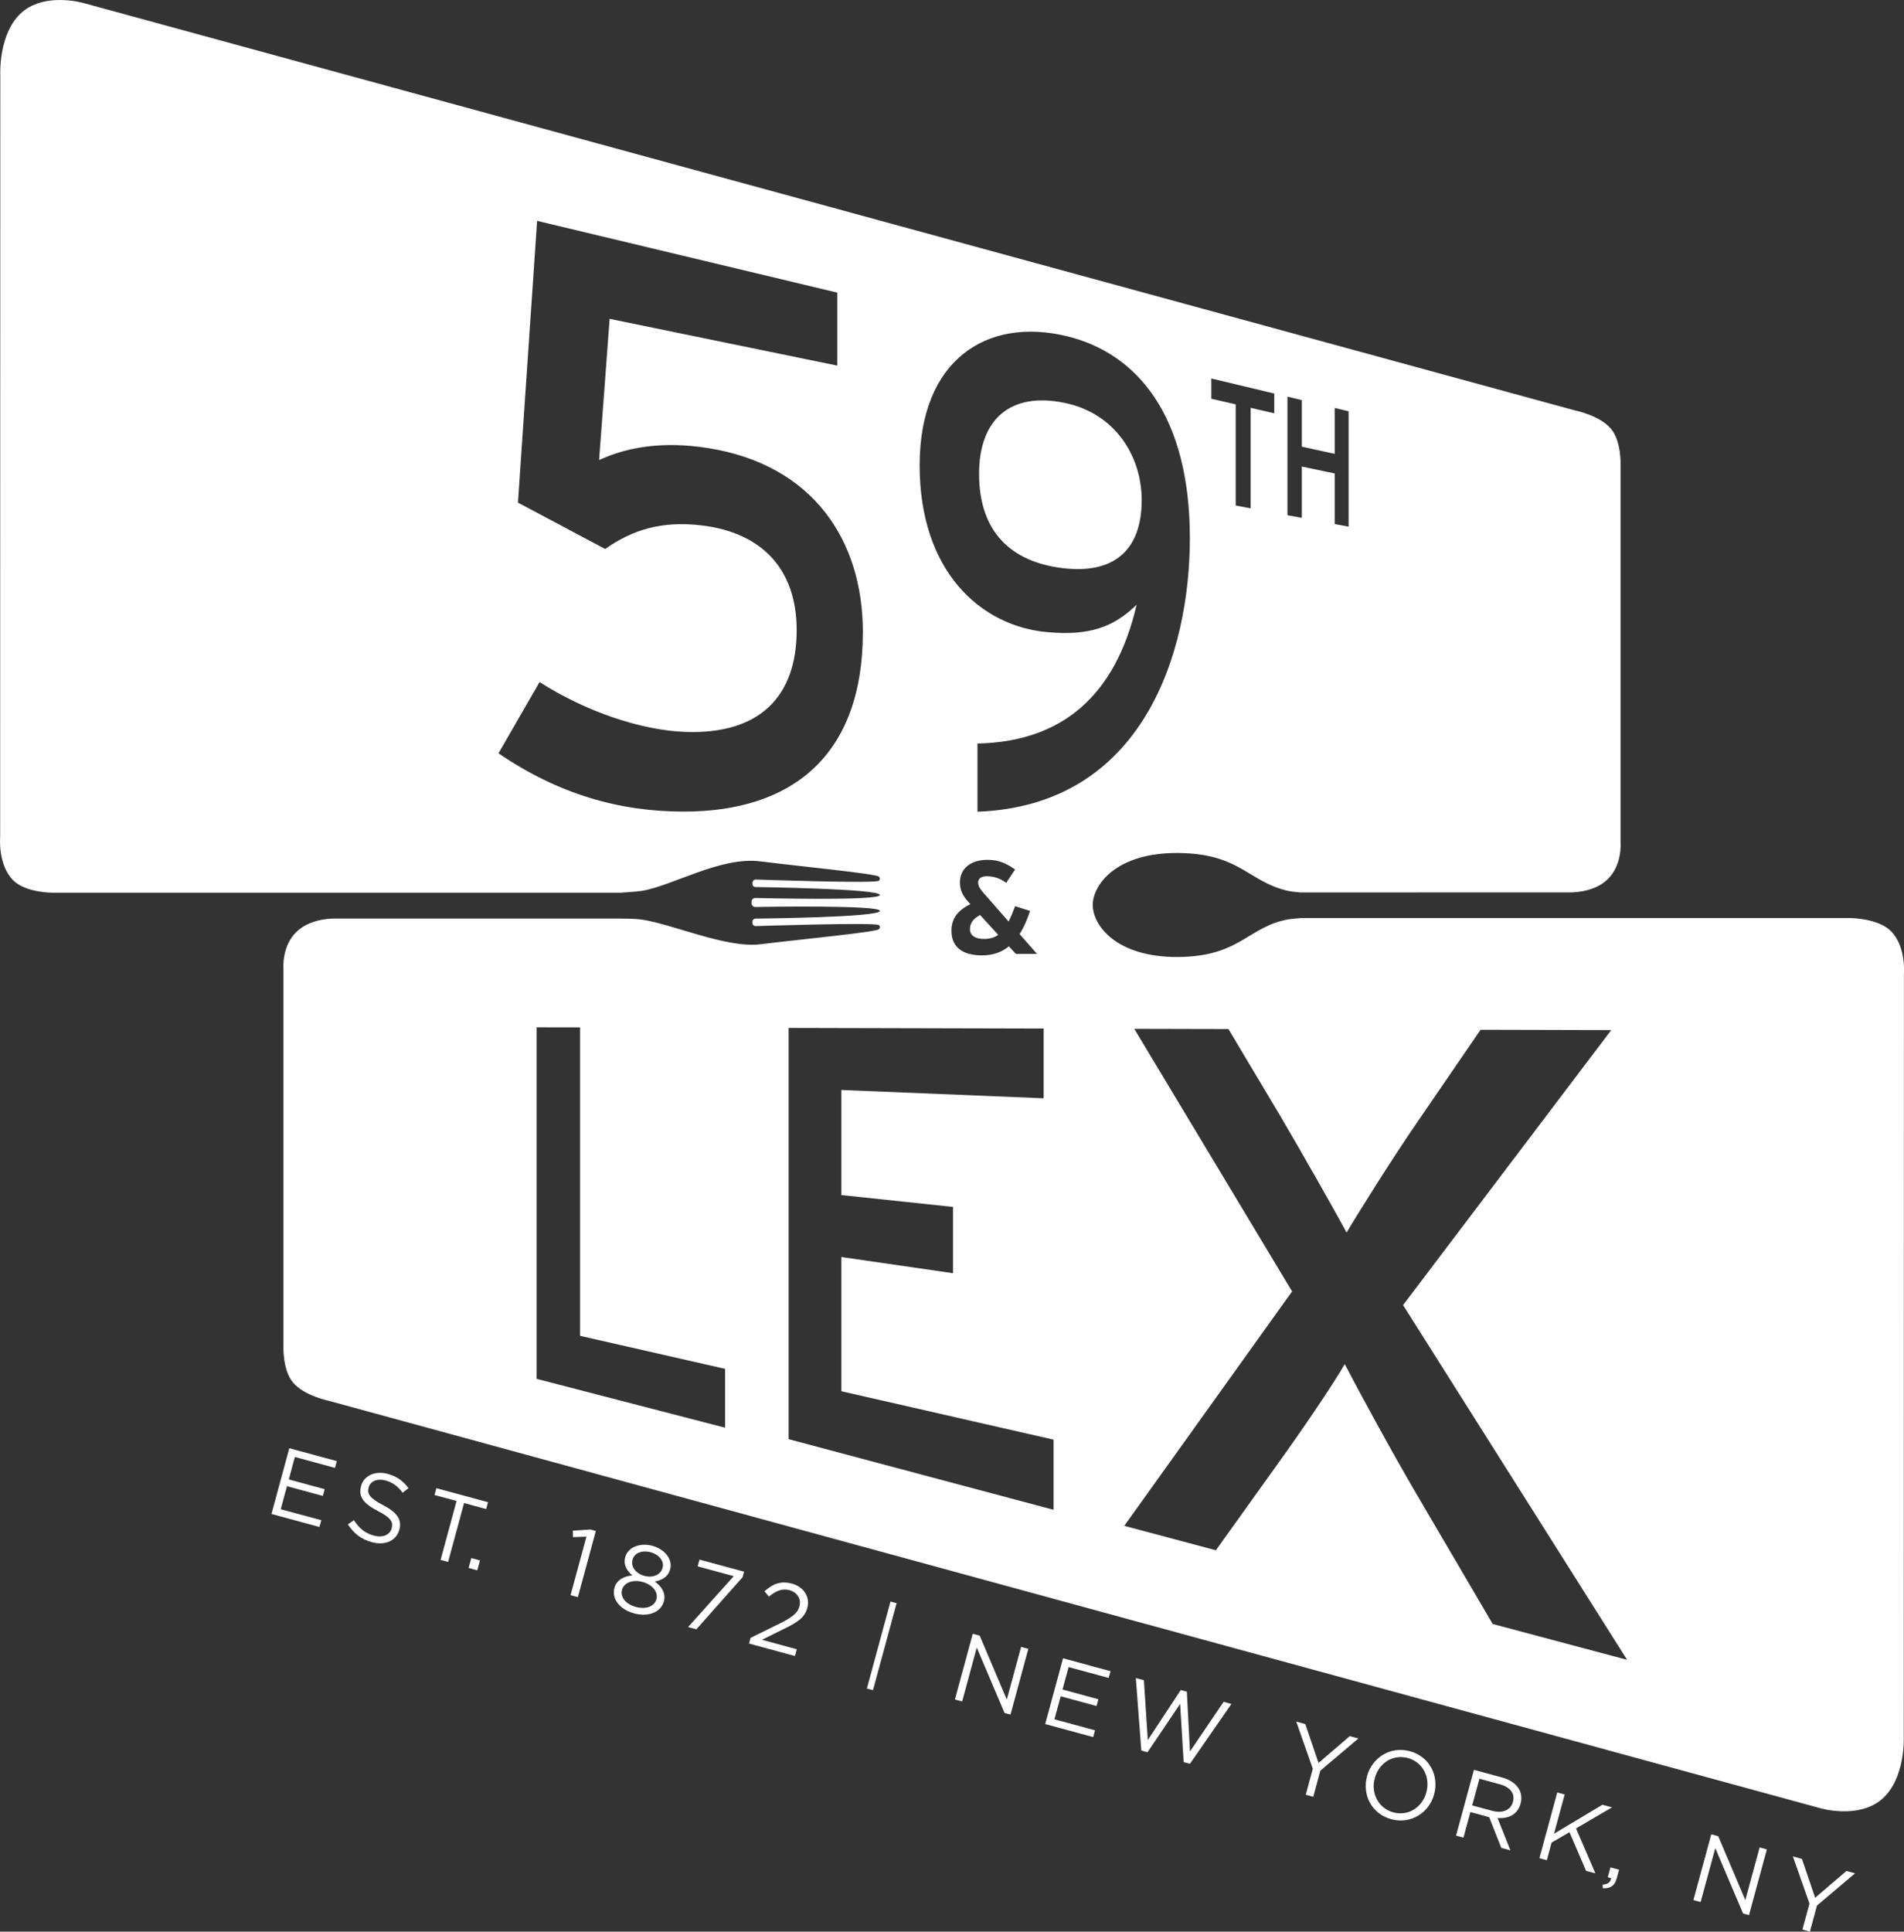<?xml version="1.0" encoding="UTF-8"?>
<svg id="Layer_2" xmlns="http://www.w3.org/2000/svg" viewBox="0 0 759.21 770">
  <rect x="0" y="0" width="759.21" height="770" fill="#333333" stroke="none"/>
  <defs>
    <style>
      .cls-1 {
        fill: #fff;
      }
    </style>
  </defs>
  <g id="Layer_1-2" data-name="Layer_1">
    <path class="cls-1" d="M115.36,577.3l18.94,5.13-.73,2.71-15.98-4.36-2.43,8.96,14.3,3.88-.73,2.69-14.3-3.88-2.49,9.18,16.18,4.37-.74,2.71-19.13-5.19,7.11-26.21ZM138.71,607.66l2.42-1.68c2.07,3.21,4.35,5.17,7.98,6.16,3.52.95,6.35-.3,7.05-2.87l.02-.08c.66-2.44-.27-4.18-5.46-6.84-5.67-2.95-7.91-5.64-6.74-9.95v-.07c1.13-4.12,5.59-6.16,10.56-4.81,3.82,1.03,6.25,2.86,8.34,5.71l-2.34,1.82c-1.89-2.65-4.1-4.16-6.8-4.9-3.41-.92-6.09.35-6.72,2.72l-.02.08c-.67,2.47.3,4.21,5.73,7.01,5.5,2.87,7.61,5.73,6.53,9.73l-.02.07c-1.21,4.5-5.75,6.41-10.96,4.99-4.15-1.12-7.18-3.43-9.56-7.11ZM182.06,598.32l-8.8-2.38.74-2.72,20.59,5.59-.74,2.73-8.8-2.39-6.37,23.48-2.99-.82,6.37-23.48ZM187.94,621.08l3.44.94-1.07,3.93-3.44-.94,1.07-3.93ZM233.84,612.55l-5.36.19-.06-2.58,7-.47,2.17.58-7.16,26.39-2.92-.78,6.33-23.33ZM245,633.06v-.07c.86-3.12,3.71-4.71,7.16-4.98-2.13-1.78-3.68-4.22-2.86-7.24l.02-.08c1.1-4.04,6.03-5.8,10.83-4.49,4.8,1.3,8.17,5.3,7.07,9.34l-.02.08c-.82,3.03-3.39,4.34-6.12,4.81,2.79,1.99,4.5,4.75,3.65,7.85l-.02.08c-1.21,4.45-6.3,6.29-11.87,4.77-5.58-1.5-9.02-5.69-7.84-10.07ZM261.72,637.52l.02-.07c.79-2.93-1.69-5.81-5.5-6.84-3.82-1.05-7.41.19-8.2,3.11v.07c-.74,2.66,1.2,5.59,5.51,6.77,4.3,1.17,7.46-.4,8.18-3.04ZM264.19,625.01l.02-.08c.7-2.58-1.36-5.23-4.76-6.16-3.4-.93-6.51.29-7.22,2.91v.07c-.79,2.85,1.34,5.51,4.67,6.42,3.33.91,6.52-.32,7.29-3.16ZM292.59,628.3l-14.41-3.92.73-2.69,17.79,4.82-.61,2.21-18.42,20.76-3.3-.89,18.21-20.29ZM299.29,652.9l11.78-5.81c4.98-2.5,6.99-4.12,7.7-6.76.84-3.06-1.07-5.67-3.92-6.44-2.99-.81-5.37.23-8.26,2.57l-1.74-2.15c3.31-2.88,6.34-4.28,10.95-3.03,4.72,1.29,7.27,5.34,6.12,9.62l-.02.08c-1.04,3.8-3.7,5.62-9.39,8.38l-8.69,4.3,13.89,3.78-.73,2.69-18.31-4.97.62-2.28ZM355.08,638.42l2.43.66-9.41,34.66-2.43-.66,9.41-34.66ZM387.89,651.27l2.77.75,10.8,25.47,5.7-21,2.88.79-7.11,26.21-2.36-.65-11.09-26.08-5.83,21.49-2.88-.78,7.11-26.2ZM423.87,661.03l18.94,5.15-.73,2.69-15.98-4.33-2.43,8.94,14.3,3.89-.73,2.69-14.3-3.88-2.49,9.17,16.18,4.4-.73,2.69-19.13-5.19,7.11-26.21ZM452.9,668.92l3.22.86,1.56,23.85,13.14-19.94,2.43.66,1.24,23.84,13.42-19.8,3.1.85-16.52,23.85-2.51-.68-1.41-23.21-13,19.29-2.47-.67-2.19-28.92ZM523.48,705.07l-6.6-18.79,3.6.97,5.28,15.5,12.46-10.69,3.44.93-15.18,12.84-2.82,10.41-3-.81,2.82-10.37ZM545.09,708.08l.03-.08c1.96-7.22,9.11-12.07,17.07-9.92,7.98,2.17,11.63,9.89,9.67,17.11t-.01.07c-1.96,7.22-9.11,12.07-17.08,9.93-7.98-2.17-11.63-9.89-9.68-17.1ZM568.75,714.5l.02-.07c1.62-5.96-1.4-11.99-7.39-13.63-5.99-1.62-11.55,2.01-13.17,7.96l-.03.08c-1.62,5.96,1.41,11.99,7.4,13.62,5.99,1.63,11.55-2.01,13.17-7.97ZM587.71,705.5l11.26,3.05c3.22.89,5.54,2.55,6.74,4.65.92,1.61,1.18,3.67.62,5.73l-.02.07c-1.17,4.34-4.87,6.07-9.19,5.69l5.14,12.9-3.63-.98-4.83-12.24-.07-.02-7.41-2.02-2.76,10.19-2.96-.81,7.12-26.2ZM595.08,721.85c3.93,1.07,7.29-.2,8.2-3.56l.02-.07c.88-3.22-1.07-5.83-5.29-6.98l-8.09-2.19-2.89,10.63,8.05,2.18ZM620.95,714.52l2.96.8-4.25,15.65,19.3-11.55,3.82,1.03-14.34,8.41,7.72,17.92-3.71-1-6.63-15.42-7.12,4.13-1.91,7.03-2.96-.8,7.12-26.21ZM639.05,751.27c2.05-.16,3.11-.93,3.39-2.58l-1.34-.36,1.06-3.94,3.44.94-.92,3.37c-.82,3.03-2.52,4.14-5.55,4l-.09-1.43ZM682.37,731.2l2.76.74,10.81,25.49,5.7-21,2.88.79-7.12,26.2-2.35-.64-11.09-26.07-5.84,21.49-2.88-.79,7.12-26.2ZM721.51,758.82l-6.6-18.8,3.59.98,5.28,15.49,12.47-10.67,3.44.94-15.18,12.84-2.82,10.4-2.99-.82,2.82-10.36ZM390.82,364.75l7.23,7.91c-1.53,1.11-3.43,1.63-5.69,1.63-3.7,0-5.6-1.53-5.6-3.9,0-2.22,1.16-4.12,4.06-5.65ZM423.57,226.45c19.87,2.48,31.67-6.42,31.67-27.12,0-17.18-10.28-34.48-30.68-38.72-21.71-4.53-34.16,6.59-34.16,28.26,0,23.04,12.63,35.04,33.16,37.58ZM754.15,371.31c-5.03-5.25-16.12-5.34-16.12-5.34h-219.24s-4.06.32-5.11.51c-15.67,2.87-18.87,14.05-41.59,14.95-25.73.99-35.96-11.65-36.37-20.31v-.73c.41-8.66,10.64-21.31,36.37-20.31,22.91.9,25.94,11.6,41.81,15.11.99.22,4.63.57,4.63.57l107.21-.03s9.36.39,15.1-5.03c6.06-5.72,5.35-14.51,5.35-14.51v-150.46s.46-9.61-3.75-14.72c-4.46-5.42-14.42-7.4-14.42-7.4L33.26,1.2s-14.9-4.34-24.26,3.49C-.72,12.83.12,29.75.12,29.75L.06,333.77s-.95,10.71,5,16.94c5.01,5.27,16.12,5.15,16.12,5.15h226.22s6.23-.37,8.53-.74c12.21-1.99,31.43-13.76,47.26-11.76,15.82,2,46,4.91,47.25,6.08.59.57.42,1.33,0,1.65-1.48,1.18-48.94-.48-48.94-.48,0,0-1.47-.14-1.51,1.51-.03,1.52,1.28,1.48,1.28,1.48,0,0,49.58.64,49.6,3.16.02,2.49-48.42,1.18-49.85,1.21-.7.07-1.43.55-1.37,1.95.06,1.41,1.08,1.63,1.59,1.63,2.78-.06,49.62-.84,49.62,1.55,0,2.63-49.49,3.07-49.49,3.07,0,0-1.38-.08-1.39,1.49-.01,1.52,1.32,1.5,1.32,1.5,0,0,47.64-1.55,49.13-.4.61.48.59,1.09,0,1.65-1.24,1.18-31.43,4.04-47.26,6-13.4,1.66-34.9-8-47.23-9.84-2.84-.42-8.53-.4-8.53-.4h-114.2s-9.11-.27-14.84,5.14c-6.06,5.72-5.35,14.53-5.35,14.53v150.45s-.46,9.62,3.75,14.73c4.46,5.42,14.42,7.4,14.42,7.4l594.78,162.41s14.89,4.35,24.24-3.48c9.73-8.14,8.9-25.05,8.9-25.05l.07-304.04s.94-10.7-5.01-16.94ZM272.61,323.52c-25.63,0-49.9-6.92-73.84-23.23l16.38-28.4c18.29,11.67,40.32,19.25,58.29,19.87,29.55,1.02,44.23-14.18,44.23-40.56,0-24.6-14.15-38.81-37.55-41.72-16.59-2.05-28.15,1.92-38.82,9.35l-34.76-18.48,7.63-112.31,119.71,28.61v29.09l-90.79-18.64-4.2,56.28c11.6-5.33,25.78-7.55,43.41-4.77,41.92,6.63,61.76,36.8,61.76,73.32,0,49.18-28.15,71.6-71.45,71.59ZM289.13,569.12l-75.17-19.48v-140.13l17.34.03v122.96l57.83,13.16v23.46ZM513.37,158.11l5.73,1.38v18.56l13.1,2.86v-18.3l5.55,1.34v45.99l-5.55-1.04v-20.16l-13.1-2.76v20.46l-5.73-1.06v-47.27ZM483,150.87l25.11,6v7.88l-9.42-2.18v40.06l-5.96-1.13v-40.31l-9.73-2.25v-8.08ZM425.39,134.01c28.18,6.84,49.06,31.84,49.06,80.56,0,45.03-18.29,106.49-84.69,109v-27.18c33.61-.71,55.04-18.9,63.46-55.35-9.18,8.99-18.8,12.47-35.69,10.94-26.67-2.43-50.83-24.39-50.83-66.45s26.75-59.27,58.7-51.51ZM385.97,359.36c-1.96-2.16-3.22-4.53-3.22-7.49,0-6.01,4.74-9.12,10.97-9.12,4.54,0,7.49,1.37,11.03,3.85l-3.54,5.33c-2.43-1.85-5.07-2.64-7.7-2.64-2.16,0-3.48.89-3.48,2.43s.79,2.64,1.96,4.01l10.18,11.61c.85-1.68,1.69-3.69,2.59-6.12l5.96,1.9c-1.16,3.59-2.54,6.7-4.17,9.23l6.97,7.91h-8.44l-2.8-3.01c-2.91,2.37-6.44,3.59-10.77,3.59-7.55,0-12.13-3.17-12.13-9.82,0-5.17,2.85-8.28,7.54-10.6l-.95-1.06ZM420.11,601.83l-105.66-28.14v-163.94l101.7.25v27.8l-80.66-3.31v41.89l44.52,4.73v26.42l-44.52-6.45v53.5l84.62,19.3v27.95ZM595.19,647.35l-30.87-52.65c-9.33-15.9-23.48-41.93-28.11-50.94-4.21,7.5-17.63,27.18-26.34,39.24l-25.04,34.97-36.53-9.74,66.91-93.44-62.93-104.68,37.55.09,20.71,34.7c8.04,13.68,21.81,37.82,26.39,46.44,4.62-7.81,18.44-29.86,28.16-43.96l25.28-36.89,52.1.13-83,109.62,89.33,141.4-53.6-14.28Z"/>
  </g>
</svg>